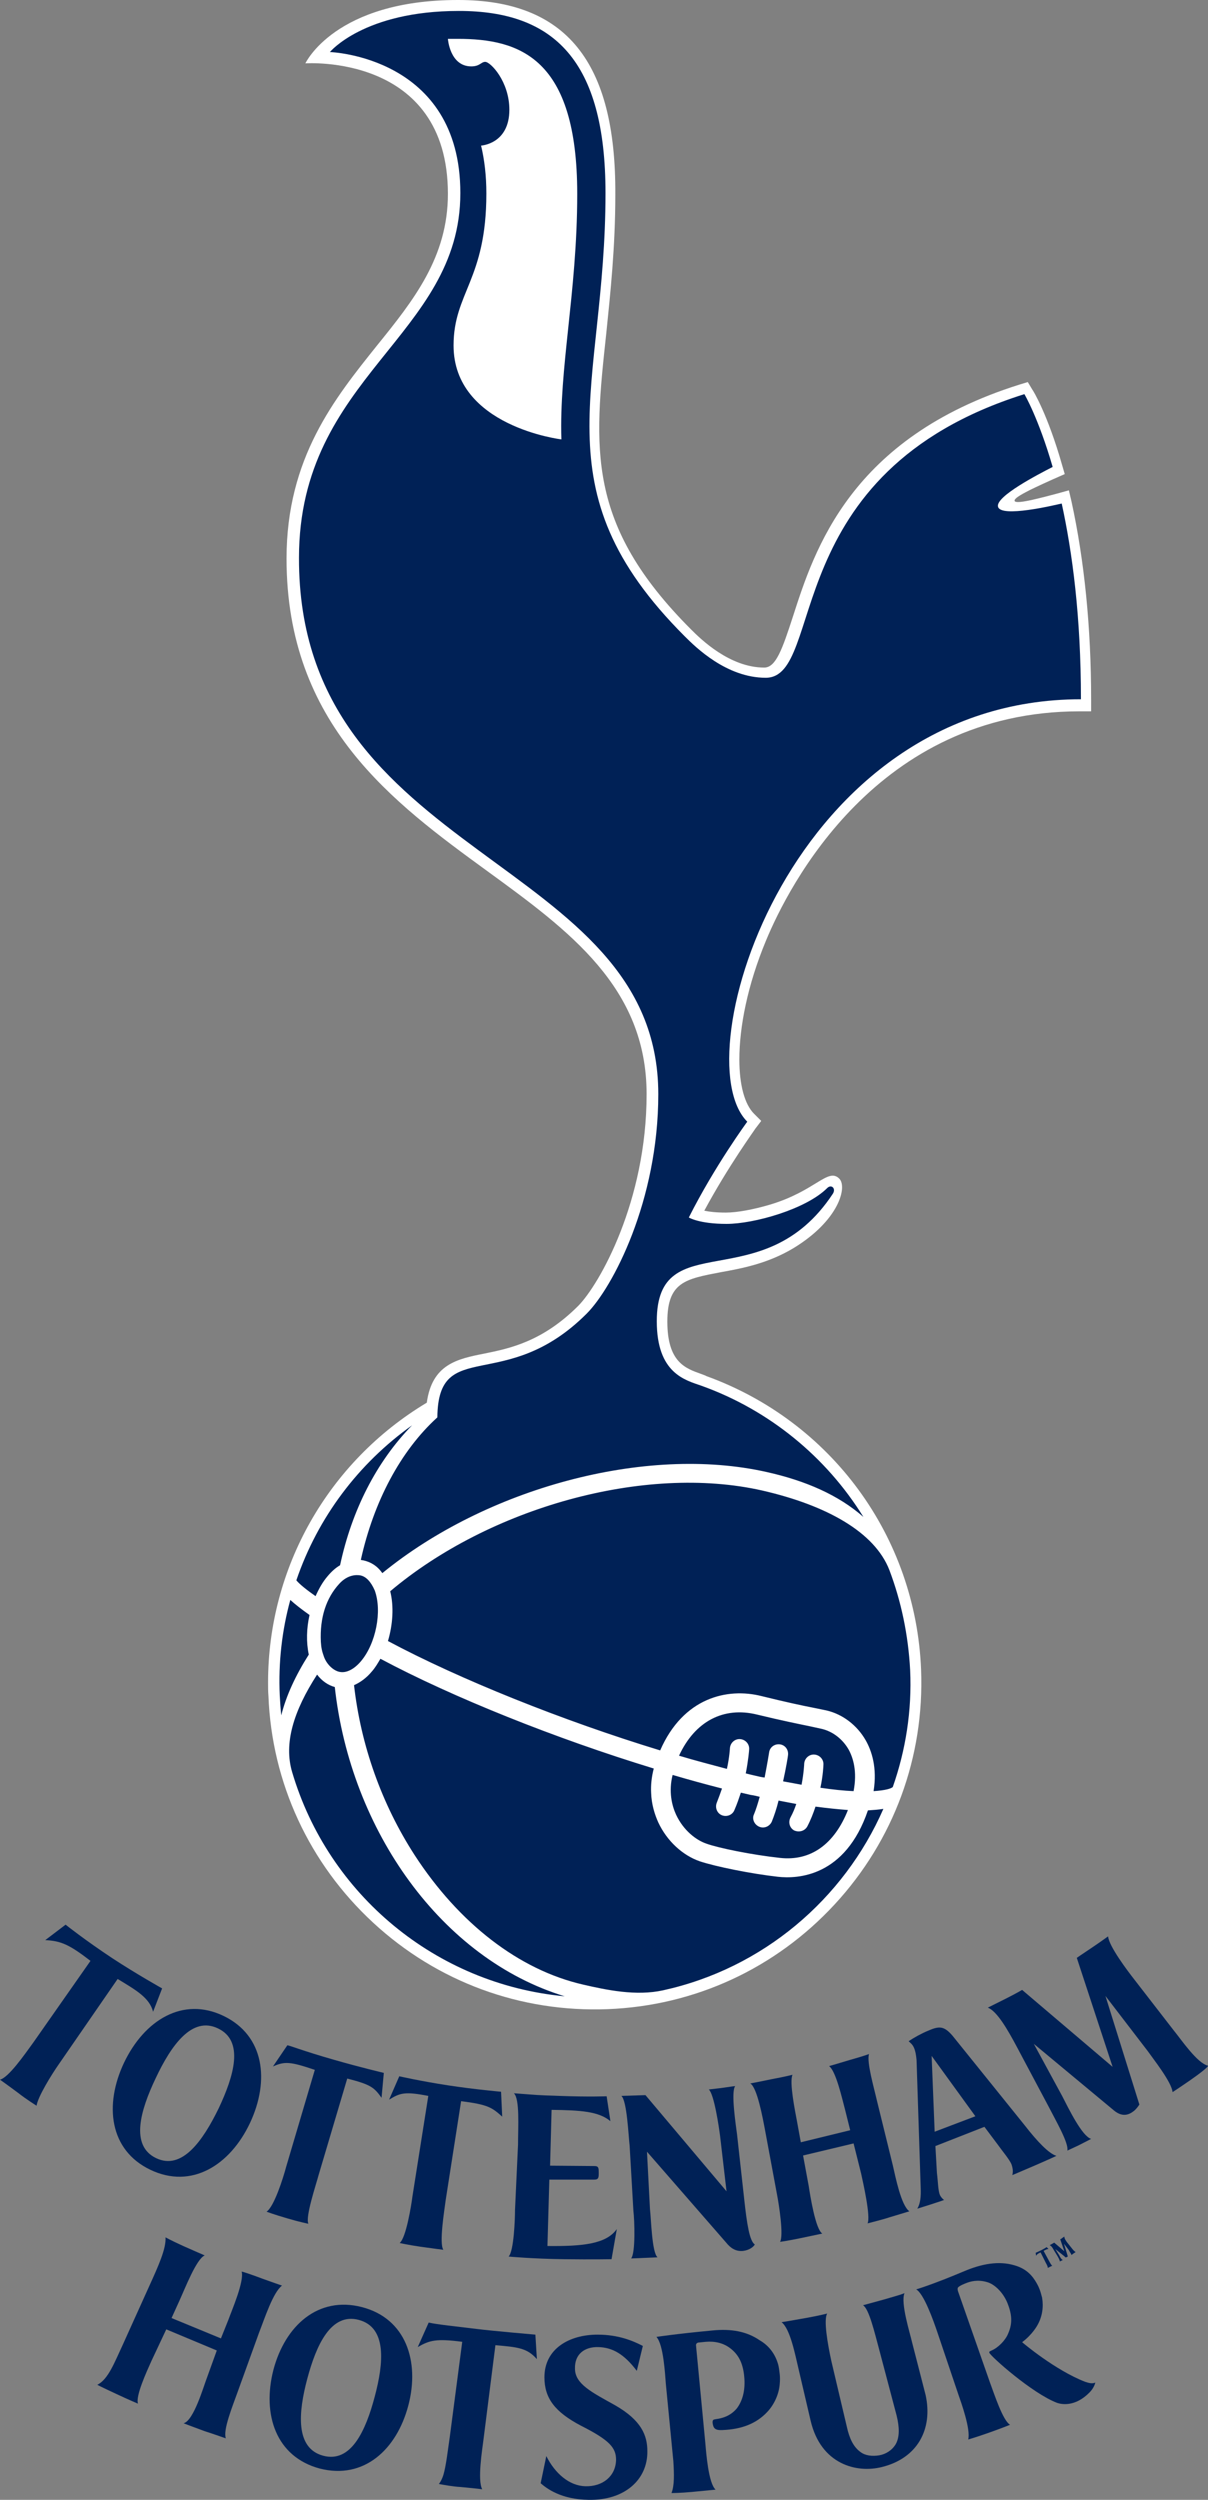 <?xml version="1.0" encoding="utf-8"?>
<!-- Generator: Adobe Illustrator 19.1.0, SVG Export Plug-In . SVG Version: 6.00 Build 0)  -->
<svg version="1.1" id="Layer_1" xmlns="http://www.w3.org/2000/svg" xmlns:xlink="http://www.w3.org/1999/xlink" x="0px" y="0px"
	 viewBox="-290 130.4 320.4 662.8" enable-background="new -290 130.4 320.4 662.8" xml:space="preserve">
<rect x="-290" y="130.4" width="320.4" height="662.8" fill="#808080" stroke="none"/>
<path fill="#002156" d="M-201.2,577.7c-1.8-0.5-3.4-1.6-4.7-3.3c-6.2,9.6-8.9,18.2-6.6,25.9c9.6,32.4,38.1,56.2,72.3,59.4
	C-172.8,649.8-197,615.8-201.2,577.7 M-207.9,558.6c-2.1-1.5-3.8-2.8-5.1-4c-2.2,8-3.2,16.6-2.8,25.3c0.1,1.8,0.2,3.5,0.4,5.3
	c1.3-5.2,3.8-10.6,7.3-16.1C-208.8,565.8-208.7,562.1-207.9,558.6z M-206.3,553.6c0.9-2,1.9-3.8,3.2-5.3c1-1.2,2.1-2.2,3.3-2.9
	c3.1-14.5,9.6-27.4,19.1-37.1c-14.2,10.1-25,24.4-30.7,41.1C-210.6,550.4-208.6,552-206.3,553.6z M-83.7,628
	c-7.1-0.8-16.5-2.7-20.7-4.1c-4.6-1.6-8.7-5.4-11-10.3c-0.9-2-1.8-4.7-1.9-7.9c-0.1-1.9,0.1-4.1,0.7-6.4
	c-25.9-7.9-53.4-18.9-72.5-29.1c-0.7,1.2-1.4,2.4-2.3,3.4c-1.4,1.7-3.1,2.9-4.7,3.6c1.8,15.9,7.3,31.5,16.1,45.1
	c11.7,18,27.6,30.4,44.7,34.3c6.1,1.4,14,3.1,21.2,1.5c26.4-5.8,47.9-24.1,58.4-48.1c-1.2,0.2-2.6,0.3-4.1,0.4
	C-65.8,628-78.4,628.6-83.7,628z M-48.7,573.1c-0.4-9.3-2.2-18.1-5.4-26.4c-3.9-10.1-16.7-17.2-33.7-21.1
	c-31.3-7.1-72.5,4.6-98.7,26.7c1,4,0.7,8.8-0.6,13.2c18.9,10.1,46.3,21.1,72.2,29c6.1-14,17.8-16.7,26.9-14.4
	c6.5,1.6,10.7,2.5,13.8,3.1l3.4,0.7c4.3,1,8.1,3.9,10.4,7.9c1.6,2.8,3.1,7.3,2.1,13.5c3.2-0.2,4.7-0.7,5.1-1.1
	C-50,594.4-48.3,584-48.7,573.1z M-63.6,605.3c1-5.2-0.1-8.8-1.3-11c-1.6-2.8-4.2-4.8-7.1-5.5l-3.2-0.7c-2.9-0.6-7.4-1.5-14-3.1
	c-8.9-2.2-16.5,1.8-20.7,10.9c4.3,1.3,8.6,2.4,12.7,3.5c0.7-3.2,0.8-5.5,0.8-5.5c0.1-1.4,1.3-2.5,2.7-2.4s2.5,1.3,2.4,2.7
	c0,0.2-0.2,2.8-0.9,6.4c0.8,0.2,1.6,0.4,2.5,0.6c0.8,0.2,1.7,0.4,2.5,0.5c0.7-3.6,1.2-6.6,1.2-6.7c0.2-1.4,1.5-2.3,2.9-2.1
	c1.4,0.2,2.3,1.5,2.1,2.9c0,0.2-0.5,3.3-1.3,6.9c1.7,0.3,3.3,0.6,4.9,0.9c0.6-3.1,0.7-5.5,0.7-5.6c0.1-1.4,1.3-2.5,2.7-2.4
	c1.4,0.1,2.5,1.3,2.4,2.7c0,0.2-0.1,2.8-0.8,6.1C-69,604.9-66.1,605.2-63.6,605.3z M-110.7,611.5c2,4.3,5.4,6.8,8,7.7
	c3.3,1.2,12.2,3,19.6,3.8c8.1,0.9,14.4-3.6,18-12.7c-2.7-0.2-5.6-0.5-8.6-0.9c-0.6,1.8-1.3,3.6-2.2,5.3c-0.7,1.2-2.2,1.6-3.5,1
	c-1.2-0.7-1.6-2.2-0.9-3.5c0.6-1.1,1.1-2.3,1.5-3.5c-1.6-0.3-3.2-0.6-4.7-0.9c-0.5,2.1-1.2,4.1-1.8,5.6c-0.6,1.3-2.1,1.9-3.4,1.3
	c-1.3-0.6-1.9-2.1-1.3-3.3c0.5-1.2,1-2.8,1.5-4.6c-0.8-0.2-1.6-0.4-2.4-0.5c-0.9-0.2-1.7-0.4-2.6-0.6c-0.5,1.5-1,3-1.7,4.6
	c-0.5,1.3-2,1.9-3.3,1.4c-1.3-0.5-1.9-2-1.4-3.3s1-2.6,1.4-3.8c-4.3-1.1-8.7-2.3-13.1-3.6C-112.7,605.4-111.8,609.1-110.7,611.5z
	 M-194.4,548.1c-1.1-0.2-3.4-0.2-5.6,2.2c-3.5,3.8-5.2,9-4.9,15.4l0,0c0.1,1.6,0.3,2.5,0.8,3.9c0.8,2.3,2.8,3.9,4.3,4.1
	c1.7,0.3,3.7-0.7,5.5-2.8c4-4.7,5.7-13.3,3.7-18.8C-191.6,549.8-192.9,548.4-194.4,548.1z"/>
<path fill="#FFFFFF" d="M-168.5,130.4c-32.7,0-40.5,16.8-40.5,16.8s37.8-2.7,37.8,34.6c0,16.8-9.1,28.2-18.8,40.2
	c-11.2,14-24,29.8-24,56.5c0,44,28.3,64.7,53.3,82.9c21.7,15.8,42.2,30.8,42.2,59.1c0,28.4-12.5,50.4-18.1,56.1
	c-9.5,9.5-18.1,11.3-25,12.7c-7.1,1.4-13.8,2.8-15.2,13c-26.2,15.7-42.1,43.8-42.1,74.2c0,1.2,0,2.4,0.1,3.6
	c0.9,23,10.8,44.4,27.8,60.1s39.1,23.8,62.2,22.9c23.1-0.9,44.5-10.8,60.2-27.8s23.8-39.1,22.9-62.2c-1.4-35.3-23.8-65.9-57.1-77.9
	h0.1l-0.5-0.2l-0.8-0.3c-4.2-1.5-9-3.1-9-13.9c0-10.5,4.8-11.3,14.2-13.1c5.6-1,12.5-2.3,19.3-6.4c12-7.3,14.3-16.2,12.1-18.4
	c-3-3-6.3,3.3-18.4,6.9c-4.4,1.3-8.7,2.1-11.7,2.1c-2.5,0-4.3-0.2-5.7-0.5c6.4-11.9,13.5-21.6,13.5-21.7l1.6-2.1l-1.9-1.9
	c-2.5-2.5-3.9-7.6-3.9-14.4c0-8.5,2.1-19.6,7.1-31.6c5.9-14.2,29.3-60.7,83.1-60.7h3.1v-3.1c0-19.2-1.8-36.9-5.2-52.5l-0.7-3
	c0,0-5.2,1.5-9.6,2.5c-0.5,0.1-4.6,1.1-4.8,0.3c-0.2-0.8,3-2.3,4.1-2.9c4.1-2,9.2-4.2,9.2-4.2l-0.7-2.4c-3.8-13.4-7.7-19.8-7.9-20
	l-1.2-2l-2.3,0.7c-44.8,14.1-54.3,43.8-60,61.5c-2.8,8.6-4.5,13.5-7.6,13.5c-9.2,0-16.9-7.6-19.4-10.1c-27.9-27.9-25.8-48-22.5-78.5
	c1.1-10.7,2.4-22.9,2.4-36.8C-126.6,146.7-139.9,130.4-168.5,130.4"/>
<path fill="#002156" d="M-115.4,420.5c0,28.3-12.1,51.3-19,58.2c-21.6,21.6-39.4,5.9-39.6,27.5c-9.8,8.9-16.9,22.4-20.3,37.8
	c0.2,0,0.4,0.1,0.6,0.1c2,0.4,3.8,1.5,5.1,3.4c27.4-22.4,69.7-34.1,102-26.8c10.3,2.3,19,6.1,25.6,11.9c-9.9-16-25.1-28.4-43-34.8
	c-4.3-1.5-11.8-3.3-11.8-17.1c0-25.8,28.2-5.7,46.7-33.8c0.9-1.4-0.4-2.6-1.5-1.5c-5.6,5.6-19.4,9.5-26.7,9.5c-7.3,0-10-1.7-10-1.7
	c6.9-13.7,15.5-25.4,15.5-25.4c-17.2-17.2,11.8-112,88.5-112c0-22-2.3-39.1-5.1-51.9c-1.8,0.4-16.3,3.9-16.9,0.8
	c-0.6-2.7,10.6-8.5,14.5-10.5c-3.8-13.1-7.5-19.3-7.5-19.3c-65.8,20.7-52.6,75.2-68.6,75.2c-10.4,0-18.6-8.1-21.5-11
	c-39.3-39.3-21-65.3-21-117.5c0-35.2-13.7-48.3-38.9-48.3s-34.2,10.9-34.2,10.9s34.6,1.1,34.6,37.4c0,38-42.8,48.5-42.8,96.7
	C-210.9,358.7-115.4,357.2-115.4,420.5 M-161,181.7c0-4.7-0.5-8.9-1.4-12.7c0,0,7.5-0.4,7.5-9.5c0-7.5-5-12.7-6.4-12.7
	c-1.1,0-1.4,1.2-3.7,1.2c-5.7,0-6.2-7.3-6.2-7.3c0.8,0,1.7,0,2.6,0c16.4,0,31.7,5,31.7,41.1c0,13.4-1.3,25.3-2.4,35.7
	c-1.1,10.4-2.1,20-1.8,29.4c0,0-28.6-3.4-28.6-24.9C-169.7,208-161,204.6-161,181.7z M-201.2,577.7c-1.8-0.5-3.4-1.6-4.7-3.3
	c-6.2,9.6-8.9,18.2-6.6,25.9c9.6,32.4,38.1,56.2,72.3,59.4C-172.8,649.8-197,615.8-201.2,577.7z M-207.9,558.6
	c-2.1-1.5-3.8-2.8-5.1-4c-2.2,8-3.2,16.6-2.8,25.3c0.1,1.8,0.2,3.5,0.4,5.3c1.3-5.2,3.8-10.6,7.3-16.1
	C-208.8,565.8-208.7,562.1-207.9,558.6z M-206.3,553.6c0.9-2,1.9-3.8,3.2-5.3c1-1.2,2.1-2.2,3.3-2.9c3.1-14.5,9.6-27.4,19.1-37.1
	c-14.2,10.1-25,24.4-30.7,41.1C-210.6,550.4-208.6,552-206.3,553.6z M-83.7,628c-7.1-0.8-16.5-2.7-20.7-4.1
	c-4.6-1.6-8.7-5.4-11-10.3c-0.9-2-1.8-4.7-1.9-7.9c-0.1-1.9,0.1-4.1,0.7-6.4c-25.9-7.9-53.4-18.9-72.5-29.1
	c-0.7,1.2-1.4,2.4-2.3,3.4c-1.4,1.7-3.1,2.9-4.7,3.6c1.8,15.9,7.3,31.5,16.1,45.1c11.7,18,27.6,30.4,44.7,34.3
	c6.1,1.4,14,3.1,21.2,1.5c26.4-5.8,47.9-24.1,58.4-48.1c-1.2,0.2-2.6,0.3-4.1,0.4C-65.8,628-78.4,628.6-83.7,628z M-54.1,546.7
	c-3.9-10.1-16.7-17.2-33.7-21.1c-31.3-7.1-72.5,4.6-98.7,26.7c1,4,0.7,8.8-0.6,13.2c18.9,10.1,46.3,21.1,72.2,29
	c6.1-14,17.8-16.7,26.9-14.4c6.5,1.6,10.7,2.5,13.8,3.1l3.4,0.7c4.3,1,8.1,3.9,10.4,7.9c1.6,2.8,3.1,7.3,2.1,13.5
	c3.2-0.2,4.7-0.7,5.1-1.1c3.4-9.7,5.1-20.2,4.6-31C-49.1,563.8-51,554.9-54.1,546.7z M-110.7,611.5c2,4.3,5.4,6.8,8,7.7
	c3.3,1.2,12.2,3,19.6,3.8c8.1,0.9,14.4-3.6,18-12.7c-2.7-0.2-5.6-0.5-8.6-0.9c-0.6,1.8-1.3,3.6-2.2,5.3c-0.7,1.2-2.2,1.6-3.5,1
	c-1.2-0.7-1.6-2.2-0.9-3.5c0.6-1.1,1.1-2.3,1.5-3.5c-1.6-0.3-3.2-0.6-4.7-0.9c-0.5,2.1-1.2,4.1-1.8,5.6c-0.6,1.3-2.1,1.9-3.4,1.3
	c-1.3-0.6-1.9-2.1-1.3-3.3c0.5-1.2,1-2.8,1.5-4.6c-0.8-0.2-1.6-0.4-2.4-0.5c-0.9-0.2-1.7-0.4-2.6-0.6c-0.5,1.5-1,3-1.7,4.6
	c-0.5,1.3-2,1.9-3.3,1.4c-1.3-0.5-1.9-2-1.4-3.3s1-2.6,1.4-3.8c-4.3-1.1-8.7-2.3-13.1-3.6C-112.7,605.4-111.8,609.1-110.7,611.5z
	 M-63.6,605.3c1-5.2-0.1-8.8-1.3-11c-1.6-2.8-4.2-4.8-7.1-5.5l-3.2-0.7c-2.9-0.6-7.4-1.5-14-3.1c-8.9-2.2-16.5,1.8-20.7,10.9
	c4.3,1.3,8.6,2.4,12.7,3.5c0.7-3.2,0.8-5.5,0.8-5.5c0.1-1.4,1.3-2.5,2.7-2.4s2.5,1.3,2.4,2.7c0,0.2-0.2,2.8-0.9,6.4
	c0.8,0.2,1.6,0.4,2.5,0.6c0.8,0.2,1.7,0.4,2.5,0.5c0.7-3.6,1.2-6.6,1.2-6.7c0.2-1.4,1.5-2.3,2.9-2.1c1.4,0.2,2.3,1.5,2.1,2.9
	c0,0.2-0.5,3.3-1.3,6.9c1.7,0.3,3.3,0.6,4.9,0.9c0.6-3.1,0.7-5.5,0.7-5.6c0.1-1.4,1.3-2.5,2.7-2.4c1.4,0.1,2.5,1.3,2.4,2.7
	c0,0.2-0.1,2.8-0.8,6.1C-69,604.9-66.1,605.2-63.6,605.3z M-194.4,548.1c-1.1-0.2-3.4-0.2-5.6,2.2c-3.5,3.8-5.2,9-4.9,15.4l0,0
	c0.1,1.6,0.3,2.5,0.8,3.9c0.8,2.3,2.8,3.9,4.3,4.1c1.7,0.3,3.7-0.7,5.5-2.8c4-4.7,5.7-13.3,3.7-18.8
	C-191.6,549.8-192.9,548.4-194.4,548.1z"/>
<path fill="#002156" d="M-260.2,649.6c6.4,4.2,13.2,8,13.2,8l-2.4,6.2c-0.9-3.7-4.6-5.8-9.4-8.7l-15.6,22.6c-1.9,2.7-5.6,8.7-5.9,11
	c0,0-2.6-1.6-4.9-3.4c-2.4-1.8-4.8-3.5-4.8-3.5c2.3-0.6,6.4-6.5,8.8-9.8l15.2-21.7c-5.7-4.4-7.9-5.3-12-5.5l5.4-4.1
	C-272.5,640.8-267.3,644.9-260.2,649.6"/>
<path fill="#002156" d="M-12.4,726.2l0.5,0.5c-0.4,0-0.8,0.2-1.3,0.5l1.4,2.6c0.3,0.5,0.6,1.2,0.9,1.3c0,0-0.3,0.2-0.6,0.3
	c-0.3,0.2-0.6,0.3-0.6,0.3c0-0.3-0.1-0.6-0.5-1.3l-1.4-2.8c-0.5,0.2-1,0.5-1.2,0.9l-0.1-0.8c0,0,0.7-0.3,1.5-0.7
	C-13,726.6-12.4,726.2-12.4,726.2"/>
<path fill="#002156" d="M-250.1,705.7c-10.9-5.2-12.3-17.2-7-28.4c5.4-11.3,15.6-17.6,26.4-12.4c10.8,5.2,12.3,17.1,7,28.4
	C-229,704.5-239.2,710.9-250.1,705.7 M-232.2,668.2c-6.9-3.3-12.4,4.5-16.5,13.2c-4.1,8.6-6.8,17.9,0.1,21.2
	c6.9,3.3,12.4-4.6,16.6-13.2C-227.9,680.7-225.2,671.5-232.2,668.2z"/>
<path fill="#002156" d="M-201.5,676.5c7.3,2.1,13.3,3.5,13.3,3.5l-0.6,6.6c-2-2.8-2.9-3.5-9.1-5.1l-7.6,25.6
	c-0.6,2.3-3.6,11.2-2.7,12.9c0,0-2.1-0.4-5.5-1.4c-3.8-1.1-5.6-1.8-5.6-1.8c2-1.3,4.4-8.9,5.2-11.9l7.6-25.7
	c-6.5-2.2-8-2.3-11.1-0.9l3.8-5.6C-213.8,672.5-209.6,674.2-201.5,676.5"/>
<path fill="#002156" d="M-171.2,683.3c7.2,1.1,14.1,1.7,14.1,1.7l0.3,6.6c-2.7-2.4-3.7-3.2-10.9-4.1l-4.1,26.3
	c-0.3,2.4-1.8,11.5-0.6,13.1c0,0-2.5-0.3-6-0.8s-5.6-1-5.6-1c1.7-1.3,3.1-10,3.4-12.4l4.2-26.6c-6.2-1.2-7.5-0.8-10.4,1l2.7-6.2
	C-184.1,680.9-178.4,682.2-171.2,683.3"/>
<path fill="#002156" d="M-144.3,708.3l-0.5,17.6c9.3,0.1,15.6-0.5,18.4-4.5l-1.4,8c0,0-5.1,0.1-12.6,0c-8.2-0.1-14.7-0.7-14.7-0.7
	c1.4-1.4,1.7-10,1.7-12.4l0.8-17.3c0-4.6,0.5-12.1-1.1-13.6c6.7,0.5,5.8,0.5,12,0.7c8.1,0.3,12.6,0.1,12.6,0.1l1,6.6
	c-3.1-2.6-7.9-2.9-15.6-3l-0.4,14.8l11.8,0.1c1.1,0,1.1,0.6,1.1,1.8s0,1.8-1.2,1.8L-144.3,708.3"/>
<path fill="#002156" d="M-92.6,713.6c0.7,6.4,1.4,11,2.8,11.9c-0.4,0.7-1.5,1.5-3.1,1.7c-1.9,0.2-3.3-0.7-4.5-2.2l-21-24.1l0.8,15.3
	c0.3,2.4,0.5,11.5,2,12.7l-7,0.3c1.2-1.5,0.9-10.2,0.6-12.6l-1-17.3c-0.3-2.4-0.7-12-2.2-13.2l6.4-0.2l21.5,25.5l-1.7-14.6
	c-0.3-2.4-1.6-11.2-3-12.4c0,0,0.8-0.1,3.4-0.4c2.6-0.4,3.6-0.5,3.6-0.5c-1.2,1.5,0.2,10.5,0.5,12.9L-92.6,713.6"/>
<path fill="#002156" d="M-53.2,704.5c0.7,3,2.2,10.7,4.4,12.2c0,0-3.3,1-5.3,1.6c-1.8,0.6-5.8,1.6-5.8,1.6
	c0.9-1.7-1.2-10.9-1.7-13.2l-2-8l-13.4,3.2l1.5,8.1c0.4,2.6,1.8,11.5,3.6,12.6c0,0-1.9,0.4-5.7,1.2c-3.3,0.7-5.5,1-5.5,1
	c1-1.7-0.3-9.9-0.8-12.5l-3.2-17.2c-0.6-3.2-2.1-11.3-3.9-12.3c0,0,1.7-0.3,5.5-1.1c3.8-0.7,5.7-1.2,5.7-1.2
	c-0.9,1.9,0.7,9.7,1.2,12.4l1,5.5l13.1-3.2l-1.4-5.6c-0.8-3-2.4-10.1-4.2-11.4c0,0,1.8-0.5,5.4-1.6c3.6-1,5.2-1.6,5.2-1.6
	c-0.7,2,1.3,8.9,2.1,12.4L-53.2,704.5"/>
<path fill="#002156" d="M-28.9,694.3l-13,5.1l0.4,7.1c0.3,2.4,0.3,4.7,0.8,5.9c0.3,0.6,0.7,1,1.1,1.3c0,0-1.4,0.5-3.6,1.2
	s-3.5,1.1-3.5,1.1c0.8-1.3,1-3.2,0.9-5.5l-1.1-33.9c-0.1-1.2-0.3-2.4-0.7-3.3c-0.4-0.9-1-1.3-1.4-1.7c1.5-1,3.3-2,5.2-2.8
	c3-1.3,4.2-1.2,6.4,1.3l19.1,23.7c3.5,4.5,6.5,7.6,8.5,8.2c0,0-1.9,0.9-5.6,2.5c-3.7,1.6-6.1,2.6-6.1,2.6c0.2-0.8,0.2-1.6-0.2-2.8
	c-0.5-1.3-2.4-3.5-3.6-5.2L-28.9,694.3 M-31.3,691.5l-11.6-16l0.8,20.1L-31.3,691.5z"/>
<path fill="#002156" d="M25.6,682c-2.6,1.8-4.6,3.1-4.6,3.1c-0.2-2.6-5.2-8.9-6.6-10.9L3.2,659.6l9,28.8c-0.4,0.6-1,1.4-1.6,1.8
	c-1.8,1.4-3.5,1.1-5.1-0.2l-21.3-17.7l7.5,13.8c1.8,3.5,5.3,10.7,7.7,11.4c0,0-1.5,0.8-3.3,1.7c-1.9,0.9-3,1.4-3,1.4
	c0.4-2-3.1-8-5.1-11.9l-8.3-15.6c-2.5-4.7-5.3-9.5-7.7-10.4c1.8-0.9,2.4-1.2,5-2.5c2.2-1.1,4.1-2.2,4.1-2.2l24,20.4l-9.5-28.9
	c0,0,1.3-0.9,3.7-2.5s4.6-3.2,4.6-3.2c0.2,2.6,5.2,9.2,7,11.5l10.3,13.3c2.2,2.7,6.3,8.8,9.2,9.5C30.5,678.4,28.2,680.2,25.6,682"/>
<path fill="#002156" d="M-7,724.9l1.2,1.5c0.3,0.4,0.7,0.9,1.1,1.1c0,0-0.3,0.2-0.6,0.4s-0.5,0.4-0.5,0.4c-0.1-0.4-0.6-1-0.7-1.3
	l-1.3-1.7l1,3.3c0,0.1-0.1,0.2-0.2,0.2c-0.3,0.2-0.5,0.1-0.6-0.1l-2.5-2l1,1.6c0.2,0.4,0.6,1.2,1,1.3c0,0-0.2,0.1-0.4,0.2
	c-0.2,0.1-0.4,0.2-0.4,0.2c0-0.4-0.5-1.2-0.6-1.4l-1.1-1.8c-0.2-0.4-0.6-1-1-1.1c0,0,0.3-0.2,0.7-0.4c0.2-0.1,0.4-0.2,0.5-0.3
	l2.7,2.3l-1.1-3.2c0.1,0,0.3-0.1,0.5-0.3c0.3-0.2,0.6-0.4,0.6-0.4C-7.7,724-7.2,724.6-7,724.9"/>
<path fill="#002156" d="M-220.3,734.6c2.2,0.8,5.1,1.8,5.1,1.8c-2.4,1.8-4.6,8.7-6.1,12.5l-5.6,15.5c-1.5,4.2-4,10.3-3.2,12.5
	c0,0-3.1-1.1-5.6-1.9c-2.1-0.8-3.3-1.2-5.6-2.1c2.7-0.7,5.3-9.8,6.2-12.1l2.6-7.2l-13.4-5.6l-3.9,8.3c-1.3,2.9-4.3,9.4-3.6,11.4
	c0,0-2.4-1-5.8-2.6c-4.1-1.9-5-2.4-5-2.4c2.9-1.4,4.6-6,6.8-10.7l7-15.5c2.4-5.3,4.5-9.9,4.3-12.9c0,0,1.2,0.7,4.7,2.3
	c2.7,1.2,4.1,1.8,5.7,2.5c-2.2,0.9-5.2,8.7-6.8,12.2l-2,4.4l13.1,5.4l2-5c0.9-2.5,4.2-10.1,3.5-12.7
	C-225.9,732.6-223.2,733.5-220.3,734.6"/>
<path fill="#002156" d="M-205.2,784.9c-11.6-3.1-15.3-14.3-12.3-26.1c3.1-11.8,11.9-19.7,23.5-16.7s15.4,14.3,12.3,26.1
	C-184.8,779.9-193.5,787.9-205.2,784.9 M-194.8,745.5c-7.4-2-11.3,6.6-13.7,15.6s-3.2,18.4,4.2,20.4c7.4,2,11.3-6.6,13.7-15.7
	C-188.2,756.8-187.4,747.5-194.8,745.5z"/>
<path fill="#002156" d="M-173.6,789c0,0,0.7-0.8,1.2-2.4c0.7-2.3,1.2-6.7,1.7-10.1l3.3-25.2c-6.9-0.9-8.7-0.4-11.8,1.4l2.9-6.5
	c2.2,0.5,7,1,12.8,1.7c3.9,0.5,15.5,1.5,15.5,1.5l0.4,6.5c-2.6-3-5.2-3.2-11-3.7l-3.2,25.3c-0.3,2.4-1.6,10.5-0.3,12.9
	c-1.4-0.2-3.7-0.4-5.7-0.6C-169.8,789.7-172.5,789.2-173.6,789"/>
<path fill="#002156" d="M-118.3,780.3c0.1,7.6-6.1,13.1-15.6,12.9c-7.4-0.1-11.2-3.1-12.7-4.4l1.5-7.2c2.3,4.6,6.1,7.9,10.4,8
	c4.5,0.1,8-2.6,8.1-7c0-3.2-1.7-5.2-9.2-9c-7.1-3.7-9.8-7.4-9.8-12.9c0-7.5,6.5-11.3,14.1-11.3c5.6,0,9.5,1.7,12,3l-1.6,6.6
	c-3.4-4.5-6.5-6.2-10.2-6.3c-3.7-0.1-6.3,1.9-6.2,5.7c0,4.1,4.5,6.3,10.6,9.7C-119.9,772.1-118.3,776.1-118.3,780.3"/>
<path fill="#002156" d="M-83.7,757c0.3,0.9,0.4,2,0.5,2.8c0.1,0.8,0.1,1.8,0,2.8c-0.2,2.5-1.4,5.3-3.3,7.3
	c-2.9,3.1-6.8,4.6-11.9,4.8c-2,0.1-2.4-0.5-2.6-1.9v-0.3c0,0,0-0.5,0.4-0.6l0.5-0.1c1.5-0.2,3.7-0.7,5.5-2.8c1.7-2.2,2.3-5.2,2-8.4
	c-0.3-3.3-1.3-5.7-3.6-7.5c-1.9-1.5-4.2-2-6.6-1.8c0,0-0.9,0.1-2,0.2c0,0-0.6,0.1-0.6,0.7l2.5,26.2c0.2,2.3,0.8,10.4,2.7,12.1
	c0,0-2.1,0.2-6.2,0.6c-3.1,0.3-5.5,0.3-5.5,0.3c0.8-2,0.7-5,0.5-8.4l-2-20.6c-0.2-2.4-0.6-10.4-2.5-12.4c0,0,5.2-0.8,14.8-1.7
	c5-0.5,9.1,0.2,12.6,2.6C-85.9,752.4-84.4,754.7-83.7,757"/>
<path fill="#002156" d="M-44.5,765.4c2,9.1-2.2,16.8-11.6,19.1c-6.7,1.7-16.2-0.7-18.9-12.3l-3.2-13.7c-0.9-3.8-2.2-10.6-4.5-12.4
	c0,0,2.5-0.4,6.4-1.1c3.9-0.7,5.7-1.2,5.7-1.2c-1,1.6,0.1,8,1.1,12.6l4.1,17.4c0.7,3.2,1.8,5.4,3.6,6.7c1.3,1,3.1,1.2,5,0.9
	c1.7-0.3,3.4-1.3,4.4-3c1-1.8,1-4.4,0.2-7.6l-4.6-17.4c-1.3-4.8-2.7-10.8-4.3-11.8c0,0,1.9-0.5,5.5-1.5c2.7-0.8,4.3-1.2,5.5-1.7
	c-1.1,2.6,1.5,10.7,2,13L-44.5,765.4"/>
<path fill="#002156" d="M-2.2,761.9c0.9,0.3,1.9,0.6,2.7,0.2c-0.1,0.6-0.6,1.7-1.5,2.6c-3.8,3.9-7.4,3.2-8.6,2.8
	c-6.6-2.5-17.6-12.3-18-13.3c0,0-0.1-0.3,0.2-0.4l0.4-0.2c1.7-0.7,3.7-2.7,4.4-4.5c1.2-2.7,1-5.1-0.2-8.1c-1.3-3.1-3.6-5-5.3-5.5
	c-2.6-0.8-4.6-0.2-5.8,0.3c0,0-1.6,0.6-2,1.1c0,0-0.3,0.3,0.1,1.3l8.3,23.7c1.3,3.5,3.5,10.3,5.4,11.4c0,0-2.2,0.9-5.6,2.1
	c-3.4,1.2-5.5,1.8-5.5,1.8c0.7-2.7-1.9-9.9-2.6-11.9l-5.4-16c-1.3-3.9-3.8-10.8-5.8-11.9c0,0,3.9-1.1,12.7-4.8
	c4.7-2,9.2-2.8,13.3-1.6c2.5,0.7,4.2,2,5.5,4c0.5,0.8,0.9,1.5,1.2,2.3c0.3,0.7,0.5,1.6,0.7,2.3c0.4,2.4,0.1,5-1.3,7.4
	c0,0-1.3,2.4-4,4.4C-18.8,751.5-10.2,758.8-2.2,761.9"/>
</svg>
